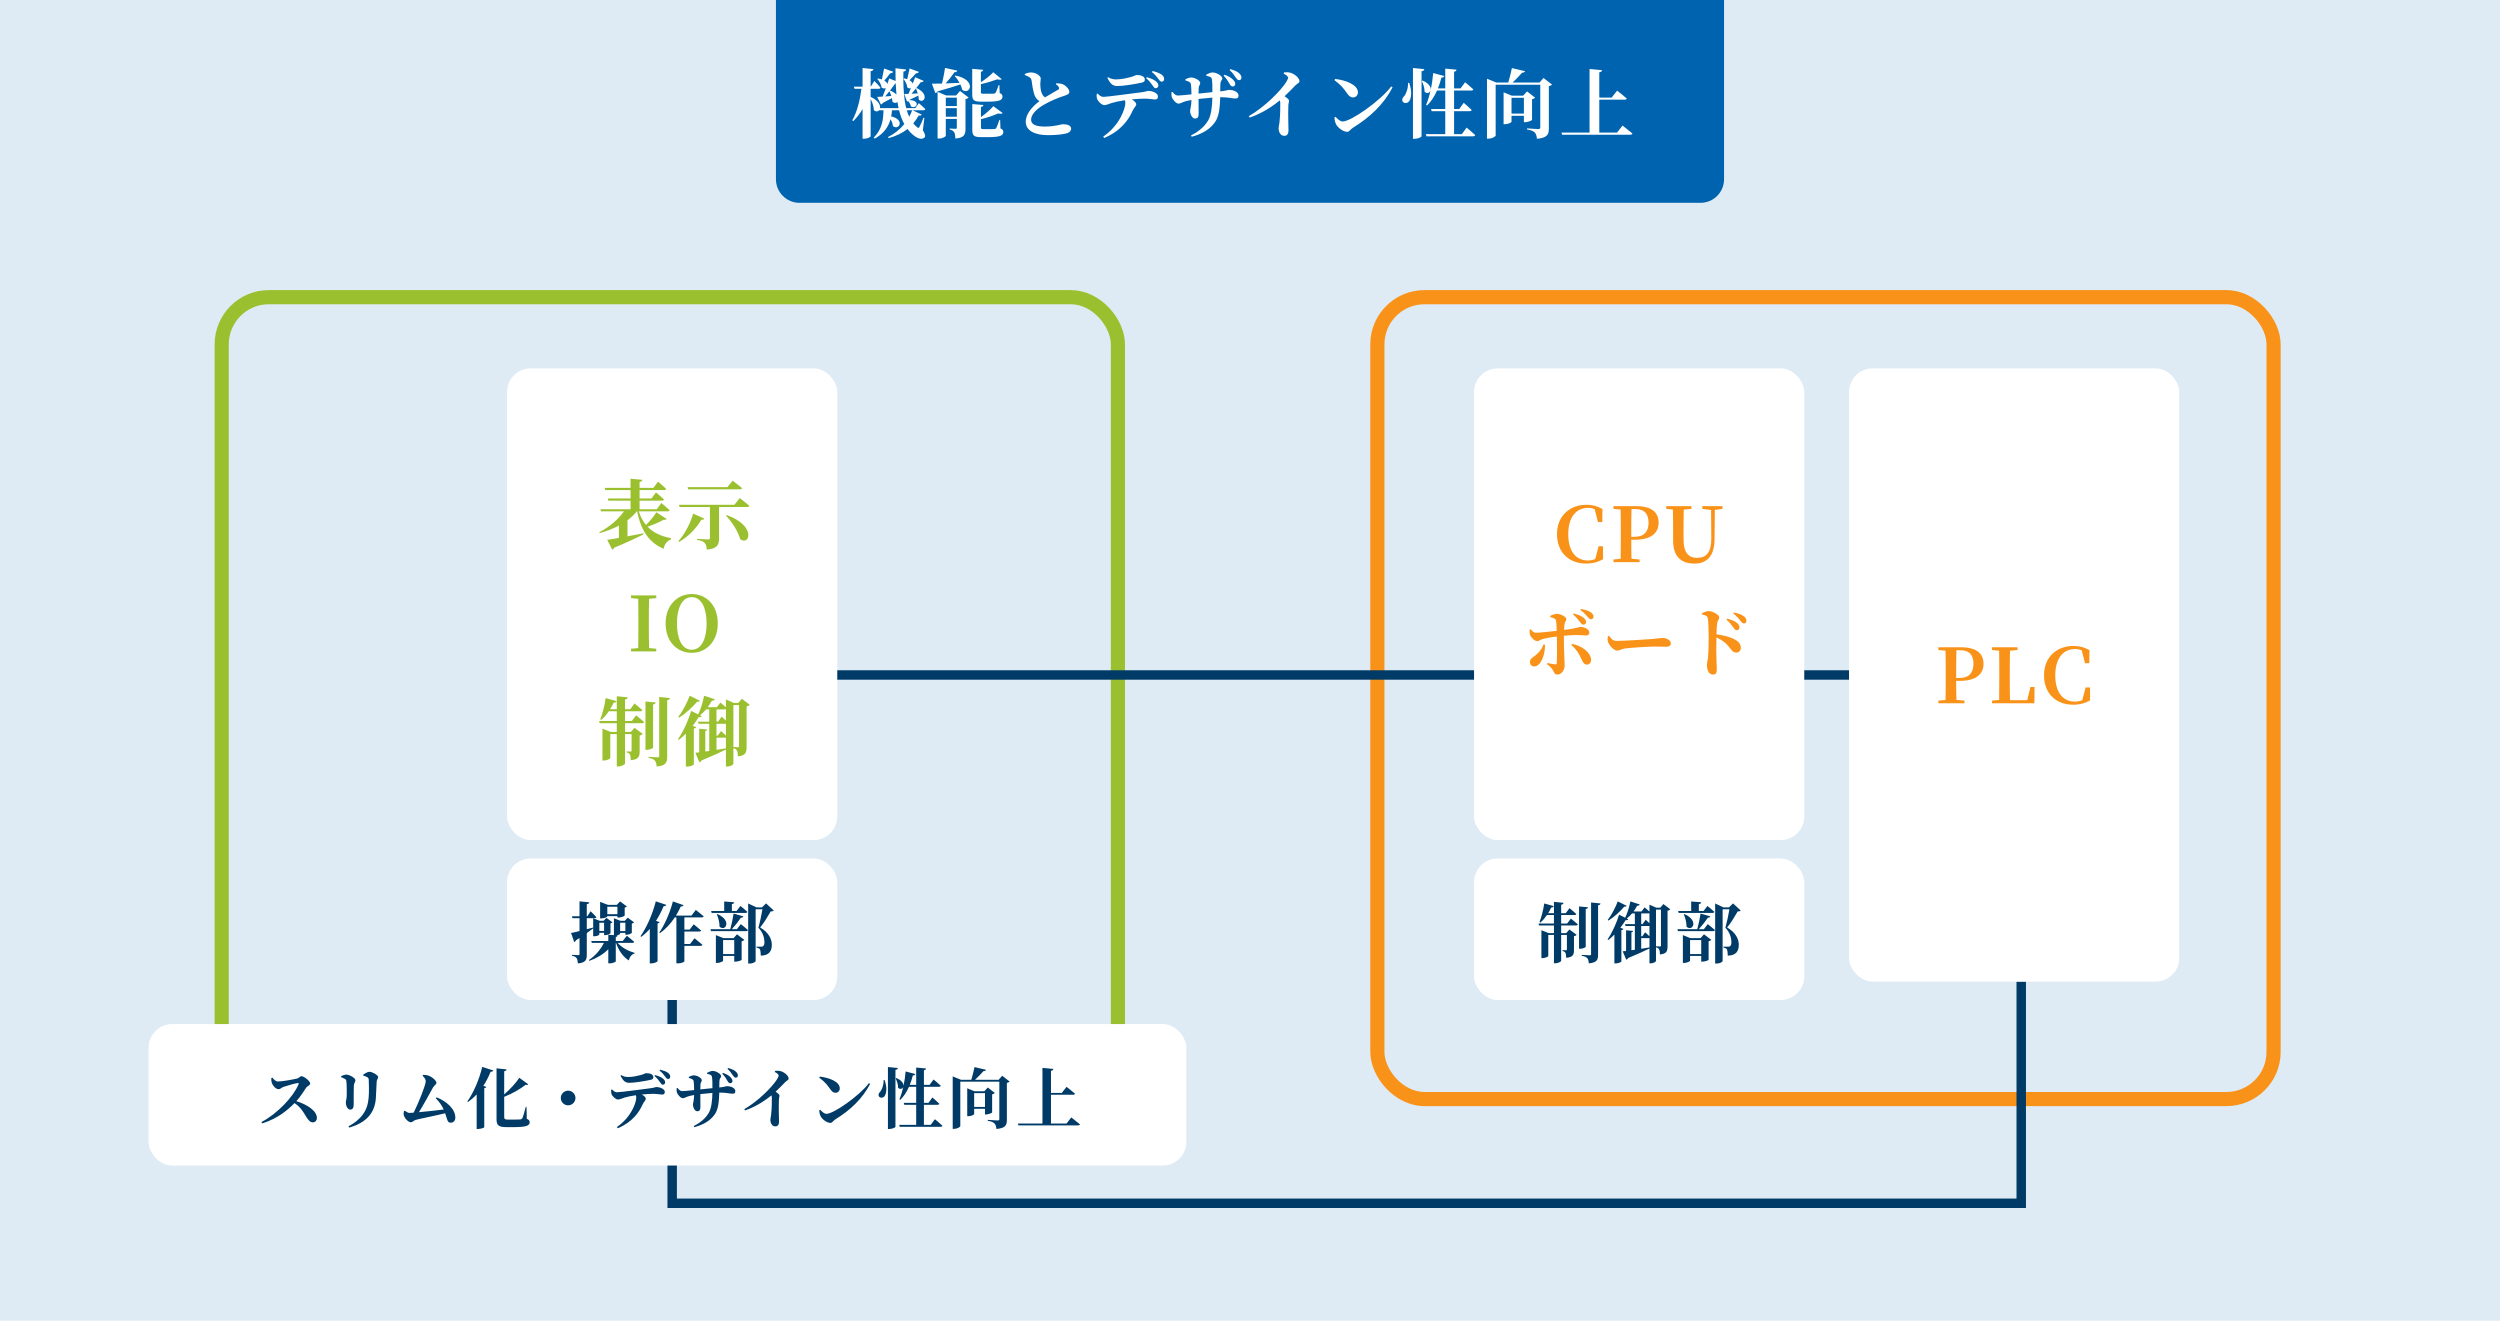 <svg width="530" height="280" viewBox="0 0 530 280" fill="none" xmlns="http://www.w3.org/2000/svg">
<rect width="530" height="280" fill="#DEEBF4"/>
<rect x="47" y="63" width="190" height="170" rx="10" stroke="#9BC02F" stroke-width="3"/>
<rect x="292" y="63" width="190" height="170" rx="10" stroke="#F99218" stroke-width="3"/>
<path d="M164.5 0H365.5V38C365.5 40.761 363.261 43 360.5 43H169.5C166.739 43 164.5 40.761 164.5 38V0Z" fill="#0063AF"/>
<path d="M193.391 23.376H192.239C192.383 23.856 192.543 24.32 192.751 24.752C192.991 24.32 193.199 23.856 193.391 23.376ZM188.671 19.216L188.703 19.2C189.343 19.456 189.775 19.76 190.047 20.064C189.983 19.296 189.935 18.496 189.887 17.68H189.807C189.455 18.176 189.055 18.704 188.671 19.216ZM187.647 20.448L188.959 20.352C188.847 19.984 188.703 19.632 188.559 19.344C188.255 19.744 187.951 20.112 187.647 20.448ZM195.967 24.992L195.647 27.616C196.159 28.464 196.239 28.896 196.015 29.136C195.375 29.792 194.239 29.184 193.535 28.576C193.103 28.208 192.719 27.792 192.383 27.344C191.215 28.272 189.855 28.896 188.383 29.28L188.255 29.056C189.535 28.416 190.719 27.504 191.711 26.304C191.231 25.424 190.863 24.448 190.607 23.376H189.103C189.071 23.808 189.007 24.24 188.927 24.672C191.951 25.376 190.559 27.76 189.295 26.72C189.279 26.24 189.071 25.712 188.783 25.28C188.367 26.8 187.455 28.272 185.439 29.392L185.231 29.168C187.071 27.328 187.263 25.264 187.295 23.376H186.367C186.111 23.68 185.663 23.728 185.247 23.328C185.247 22.56 184.927 21.68 184.575 20.992V28.896C184.575 29.056 183.855 29.408 183.215 29.408H182.863V23.12C182.319 24.064 181.663 24.912 180.895 25.68L180.687 25.504C181.727 23.664 182.319 21.2 182.623 18.832H181.151L181.023 18.368H182.863V14.416L185.167 14.656C185.119 14.88 184.991 15.04 184.575 15.104V18.368H184.607L185.359 17.168C185.359 17.168 186.207 18 186.655 18.576C186.607 18.752 186.479 18.832 186.255 18.832H184.575V20.544C186.223 21.28 186.671 22.272 186.559 22.928H190.495C190.399 22.512 190.319 22.08 190.255 21.632C189.983 21.872 189.567 21.904 189.183 21.552C189.183 21.312 189.135 21.056 189.087 20.8C188.607 21.056 187.967 21.408 187.151 21.824C187.071 22.016 186.911 22.112 186.751 22.144L185.951 20.544C186.223 20.544 186.623 20.512 187.119 20.48C187.327 19.968 187.567 19.344 187.807 18.672C187.567 18.8 187.247 18.8 186.911 18.56C186.831 17.952 186.399 17.184 185.983 16.736L186.143 16.64C186.447 16.688 186.719 16.768 186.959 16.848C187.103 16.16 187.279 15.296 187.423 14.528L189.359 15.2C189.279 15.392 189.071 15.536 188.751 15.52C188.351 16.032 187.903 16.592 187.471 17.072C187.839 17.296 188.031 17.552 188.127 17.792C188.255 17.392 188.383 17.008 188.511 16.624L189.871 17.168C189.855 16.288 189.839 15.392 189.839 14.464L192.095 14.736C192.079 14.944 191.919 15.12 191.519 15.184C191.503 15.696 191.503 16.208 191.503 16.704L191.679 16.608C191.935 16.656 192.143 16.72 192.335 16.784C192.495 16.144 192.671 15.28 192.831 14.512L194.799 15.232C194.719 15.424 194.527 15.552 194.191 15.536C193.759 16.032 193.279 16.56 192.815 17.008C193.183 17.216 193.407 17.472 193.503 17.712C193.679 17.264 193.855 16.8 194.015 16.368L195.823 17.152C195.743 17.328 195.551 17.456 195.215 17.408C194.607 18.24 193.903 19.12 193.247 19.872C193.647 19.856 194.111 19.84 194.559 19.808C194.447 19.424 194.303 19.056 194.175 18.768L194.367 18.688C197.199 20.064 195.775 22.128 194.767 21.104C194.767 20.848 194.735 20.56 194.687 20.272C194.175 20.528 193.535 20.832 192.735 21.2V21.216C195.375 21.248 194.255 23.312 193.103 22.544C193.055 22.144 192.799 21.728 192.527 21.44C192.463 21.488 192.383 21.52 192.303 21.536L191.695 19.92C191.919 19.92 192.223 19.92 192.591 19.904C192.751 19.536 192.927 19.136 193.103 18.704C192.879 18.784 192.607 18.736 192.335 18.528C192.303 17.904 191.903 17.136 191.503 16.704C191.519 18.976 191.663 21.12 192.111 22.928H194.047L194.799 21.872C194.799 21.872 195.663 22.608 196.175 23.12C196.127 23.296 195.967 23.376 195.759 23.376H193.471L195.407 24.288C195.327 24.48 195.151 24.544 194.751 24.496C194.415 25.104 194.031 25.664 193.615 26.16C193.855 26.464 194.143 26.736 194.447 26.976C194.655 27.184 194.767 27.184 194.927 26.896C195.151 26.48 195.519 25.648 195.775 24.96L195.967 24.992ZM200.511 24.752H202.847V22.928H200.511V24.752ZM202.847 20.704H200.511V22.48H202.847V20.704ZM202.687 20.24L203.519 19.28L205.343 20.672C205.247 20.8 205.023 20.944 204.687 21.008V27.232C204.687 28.496 204.447 29.216 202.543 29.376C202.511 28.784 202.463 28.352 202.303 28.064C202.127 27.792 201.887 27.568 201.327 27.456V27.248C201.327 27.248 202.287 27.312 202.575 27.312C202.799 27.312 202.847 27.216 202.847 27.024V25.216H200.511V28.784C200.511 28.96 199.791 29.376 199.039 29.376H198.767V19.472L200.591 20.24H202.687ZM202.399 16.112L202.559 16.016C207.135 16.928 205.679 20.272 203.999 19.056C203.935 18.688 203.791 18.304 203.599 17.904C202.479 18.288 200.895 18.768 198.751 19.376C198.655 19.584 198.479 19.696 198.287 19.728L197.567 17.744C198.047 17.744 198.799 17.744 199.711 17.712C199.967 16.64 200.207 15.344 200.351 14.4L202.959 14.976C202.895 15.168 202.735 15.312 202.351 15.312C201.903 15.984 201.199 16.88 200.479 17.68C201.375 17.648 202.383 17.616 203.423 17.568C203.135 17.024 202.767 16.512 202.399 16.112ZM209.423 21.552H207.983C206.431 21.552 206.111 21.216 206.111 19.984V14.592L208.447 14.8C208.415 15.008 208.271 15.168 207.951 15.216V17.424C208.943 16.784 210.031 15.92 210.575 15.312L212.367 16.784C212.207 16.928 211.903 16.944 211.423 16.816C210.575 17.136 209.247 17.552 207.951 17.84V19.568C207.951 19.792 208.015 19.872 208.447 19.872H209.631C210.063 19.872 210.463 19.872 210.655 19.856C210.831 19.84 210.959 19.808 211.055 19.68C211.199 19.472 211.439 18.832 211.695 18.064H211.871L211.935 19.728C212.415 19.936 212.527 20.144 212.527 20.48C212.527 21.248 211.823 21.552 209.423 21.552ZM212.031 25.424L212.095 27.216C212.575 27.44 212.703 27.648 212.703 27.984C212.703 28.752 211.983 29.072 209.519 29.072H208.015C206.447 29.072 206.127 28.736 206.127 27.488V22.064L208.479 22.256C208.463 22.464 208.303 22.624 207.967 22.672V24.816C208.975 24.112 210.031 23.168 210.591 22.512L212.575 23.968C212.415 24.128 212.127 24.176 211.631 24.048C210.719 24.448 209.359 24.928 207.967 25.28V27.072C207.967 27.296 208.031 27.376 208.495 27.376H209.727C210.191 27.376 210.607 27.376 210.783 27.36C210.975 27.344 211.087 27.296 211.199 27.168C211.343 26.928 211.583 26.24 211.871 25.424H212.031ZM223.839 17.84L223.951 17.648C224.511 17.68 225.023 17.712 225.423 17.92C226.063 18.224 226.703 18.96 226.703 19.488C226.703 19.872 226.415 20.048 225.647 20.304C224.431 20.672 222.575 21.456 221.263 22.224C219.839 23.072 218.591 24.192 218.591 25.376C218.591 26.336 219.519 26.832 221.471 26.832C223.679 26.832 224.959 26.336 225.295 26.336C226.239 26.336 227.087 26.56 227.087 27.328C227.087 27.664 226.767 28.032 226.319 28.208C225.647 28.448 224.095 28.656 222.207 28.656C219.439 28.656 217.455 27.728 217.455 25.808C217.455 24 219.103 22.384 220.367 21.44C219.935 21.184 219.615 20.816 219.407 20.368C219.055 19.616 218.831 18.08 218.703 17.088C218.639 16.736 218.511 16.544 218.191 16.336C217.935 16.176 217.583 16.032 217.263 15.904V15.664C217.679 15.504 218.111 15.36 218.591 15.36C219.663 15.36 220.639 16.112 220.639 16.624C220.639 16.96 220.543 17.312 220.543 17.728C220.543 18.352 220.623 19.216 220.847 19.744C221.007 20.144 221.231 20.432 221.551 20.64C222.671 19.952 223.951 19.248 224.335 19.008C224.527 18.896 224.575 18.752 224.495 18.544C224.383 18.256 224.079 18.032 223.839 17.84ZM234.751 16.512L234.911 16.368C235.567 16.768 236.127 16.832 236.655 16.832C237.823 16.832 239.055 16.512 239.727 16.336C240.511 16.128 240.751 15.904 240.975 15.904C242.031 15.904 242.703 16.24 242.703 16.88C242.703 17.2 242.559 17.408 242.047 17.52C240.767 17.808 238.191 18.24 236.847 18.24C235.839 18.24 235.327 17.648 234.751 16.512ZM232.495 19.92L232.687 19.84C233.103 20.224 233.391 20.528 233.887 20.528C234.975 20.528 239.663 19.824 241.823 19.584C242.911 19.456 243.247 19.264 243.407 19.264C244.415 19.264 245.487 19.792 245.487 20.432C245.487 20.96 245.247 21.088 244.815 21.088C244.463 21.088 243.647 20.912 242.735 20.912C242.031 20.912 241.007 20.96 239.919 21.072C240.495 21.424 240.879 21.76 240.879 22.112C240.879 22.512 240.479 22.688 240.111 23.472C239.311 25.296 237.711 27.712 234.111 29.248L233.871 28.96C237.359 26.576 238.575 23.04 238.575 21.792C238.575 21.616 238.543 21.424 238.447 21.248C237.375 21.408 236.223 21.664 235.711 21.824C235.167 22 234.591 22.272 234.127 22.288C233.583 22.288 232.783 21.52 232.591 20.976C232.479 20.688 232.463 20.304 232.495 19.92ZM242.975 16.576L243.135 16.368C243.935 16.592 244.639 16.88 245.087 17.264C245.423 17.552 245.567 17.808 245.567 18.16C245.567 18.448 245.311 18.704 245.023 18.704C244.735 18.704 244.607 18.48 244.351 18.128C244.047 17.712 243.695 17.152 242.975 16.576ZM244.207 15.28L244.351 15.056C245.183 15.264 245.791 15.504 246.207 15.776C246.607 16.064 246.799 16.384 246.799 16.736C246.799 17.024 246.655 17.312 246.287 17.312C245.967 17.312 245.839 17.088 245.551 16.704C245.215 16.272 244.879 15.776 244.207 15.28ZM259.406 16.048L259.582 15.84C260.398 16.128 261.054 16.464 261.486 16.976C261.79 17.328 261.87 17.52 261.87 17.824C261.854 18.112 261.662 18.336 261.342 18.336C261.054 18.336 260.878 18.128 260.654 17.76C260.398 17.344 260.078 16.688 259.406 16.048ZM255.742 16.064L255.726 15.824C256.206 15.568 256.67 15.36 257.07 15.36C257.918 15.36 259.134 16.096 259.134 16.64C259.134 17.04 258.766 16.96 258.718 17.872C258.702 18.4 258.686 18.912 258.686 19.376C260.046 19.232 260.238 19.056 260.558 19.056C261.502 19.056 262.574 19.488 262.574 20.256C262.574 20.784 262.302 20.88 261.854 20.88C261.278 20.88 260.43 20.608 258.83 20.608H258.686C258.606 22.832 258.462 24.656 257.582 25.888C256.526 27.424 254.798 28.416 252.638 28.992L252.494 28.72C253.822 28.032 255.23 27.072 256.126 25.536C256.766 24.464 256.99 22.56 257.022 20.688C256.014 20.768 254.926 20.88 254.094 20.976C254.094 22.288 254.11 23.456 254.11 24.192C254.11 24.832 253.87 25.136 253.342 25.136C252.75 25.136 252.302 24.192 252.302 23.536C252.302 23.136 252.558 22.64 252.59 21.2C251.934 21.312 251.39 21.44 251.006 21.568C250.59 21.712 250.222 21.968 249.87 21.968C249.246 21.968 248.622 21.04 248.462 20.688C248.35 20.448 248.318 19.984 248.35 19.552L248.558 19.488C248.99 19.984 249.262 20.256 249.71 20.256C250.254 20.256 251.614 20.096 252.59 20C252.574 19.072 252.542 18.192 252.478 17.84C252.398 17.424 252.046 17.264 251.31 17.056L251.294 16.832C251.678 16.608 252.158 16.432 252.558 16.432C253.182 16.432 254.446 16.992 254.446 17.632C254.446 18 254.174 18.032 254.126 18.608C254.11 18.88 254.094 19.36 254.094 19.84C254.974 19.76 256.11 19.632 257.022 19.536C257.038 18.352 257.022 17.472 256.91 16.784C256.862 16.352 256.526 16.24 255.742 16.064ZM260.67 14.864L260.83 14.656C261.694 14.896 262.286 15.136 262.718 15.552C263.054 15.888 263.198 16.128 263.182 16.48C263.182 16.752 263.022 16.992 262.67 16.992C262.382 16.992 262.222 16.768 261.95 16.4C261.662 16.032 261.406 15.488 260.67 14.864ZM272.138 15.616L272.218 15.344C272.65 15.312 273.162 15.28 273.642 15.44C274.522 15.696 275.482 16.592 275.482 17.168C275.482 17.648 275.082 17.632 274.65 18.08C274.09 18.656 273.29 19.504 272.33 20.4C272.874 20.768 273.274 21.072 273.274 21.376C273.274 21.664 273.13 21.952 273.13 22.416C273.05 24.56 273.162 26.864 273.162 27.68C273.162 28.368 272.858 28.8 272.282 28.8C271.45 28.8 271.066 27.984 271.066 27.184C271.066 26.88 271.178 26.512 271.242 25.984C271.418 24.416 271.434 22.608 271.418 21.904C271.418 21.664 271.386 21.456 271.322 21.28C270.202 22.208 267.738 24 264.922 24.928L264.746 24.624C268.138 22.672 271.466 19.28 272.65 17.44C272.922 17.008 273.066 16.672 273.066 16.464C273.066 16.176 272.618 15.856 272.138 15.616ZM282.906 16.992L283.05 16.736C285.258 16.992 287.882 17.936 287.882 19.584C287.882 20.16 287.466 20.656 286.842 20.656C286.33 20.656 285.994 20.368 285.594 19.808C284.842 18.752 284.442 18.16 282.906 16.992ZM284.65 25.76C286.378 25.76 292.634 21.408 294.938 18.32L295.226 18.512C293.418 22.016 290.506 24.832 286.794 27.104C286.282 27.424 286.074 27.952 285.61 27.952C284.698 27.952 283.578 27.008 283.258 26.368C283.066 26 282.906 25.376 282.906 24.912L283.13 24.768C283.514 25.152 284.074 25.76 284.65 25.76ZM298.49 17.568H298.746C299.386 19.376 299.21 20.768 298.746 21.456C298.41 21.92 297.69 21.984 297.386 21.552C297.13 21.152 297.322 20.704 297.69 20.384C298.106 19.888 298.57 18.656 298.49 17.568ZM299.546 14.416L301.962 14.656C301.914 14.88 301.802 15.04 301.37 15.104V28.896C301.37 29.056 300.602 29.424 299.914 29.424H299.546V14.416ZM309.914 28.432L310.922 27.056C310.922 27.056 312.074 27.984 312.746 28.64C312.714 28.816 312.522 28.896 312.298 28.896H302.41L302.282 28.432H306.394V23.568H303.514L303.386 23.104H306.394V19.2H304.65C304.09 20.464 303.386 21.536 302.538 22.368L302.33 22.24C302.698 21.392 303.018 20.336 303.274 19.2C303.098 19.712 302.506 19.936 302.01 19.44C302.026 18.672 301.722 17.76 301.418 17.184L301.61 17.088C302.97 17.68 303.37 18.464 303.306 19.024C303.562 17.888 303.738 16.688 303.834 15.488L306.186 16.112C306.122 16.32 305.93 16.464 305.578 16.464C305.37 17.264 305.13 18.032 304.842 18.736H306.394V14.544L308.778 14.768C308.746 14.992 308.65 15.136 308.266 15.2V18.736H309.642L310.602 17.44C310.602 17.44 311.69 18.32 312.346 18.944C312.298 19.12 312.138 19.2 311.914 19.2H308.266V23.104H309.37L310.314 21.792C310.314 21.792 311.37 22.688 311.994 23.312C311.946 23.488 311.77 23.568 311.546 23.568H308.266V28.432H309.914ZM320.441 24.08H323.065V20.736H320.441V24.08ZM324.793 21.04V25.424C324.777 25.536 323.929 25.904 323.353 25.904H323.065V24.544H320.441V25.808C320.441 25.968 319.721 26.336 319.017 26.336H318.761V19.568L320.521 20.288H322.905L323.737 19.376L325.449 20.704C325.337 20.832 325.113 20.96 324.793 21.04ZM327.225 16.528L329.033 17.936C328.921 18.048 328.697 18.208 328.361 18.256V27.2C328.361 28.48 328.073 29.216 325.833 29.424C325.769 28.816 325.657 28.384 325.369 28.096C325.065 27.808 324.649 27.584 323.737 27.456V27.216C323.737 27.216 325.673 27.36 326.153 27.36C326.441 27.36 326.537 27.232 326.537 26.992V17.968H317.081V28.72C317.081 28.944 316.329 29.392 315.561 29.392H315.241V16.688L317.241 17.504H319.753C320.041 16.544 320.345 15.312 320.521 14.432L323.305 15.088C323.241 15.28 323.081 15.408 322.697 15.408C322.137 16.016 321.417 16.816 320.649 17.504H326.377L327.225 16.528ZM342.81 28.112L343.978 26.624C343.978 26.624 345.274 27.632 346.074 28.304C346.026 28.48 345.85 28.56 345.61 28.56H331.162L331.034 28.112H336.986V14.624L339.642 14.88C339.594 15.104 339.482 15.264 339.05 15.328V20.688H341.674L342.826 19.216C342.826 19.216 344.106 20.192 344.874 20.88C344.826 21.056 344.666 21.136 344.442 21.136H339.05V28.112H342.81Z" fill="white"/>
<path d="M142.5 208.096V255.096H428.5V208.096" stroke="#003A66" stroke-width="2"/>
<rect x="177" y="142.096" width="215" height="2" fill="#003A66"/>
<rect x="107.5" y="78.096" width="70" height="100" rx="5" fill="white"/>
<rect x="31.5" y="217.096" width="220" height="30" rx="5" fill="white"/>
<path d="M139.16 108.6L141.32 110.008C141.24 110.168 141.08 110.248 140.712 110.184C139.848 110.68 138.536 111.24 137.288 111.656C138.584 113.016 140.328 113.736 142.28 114.088L142.264 114.312C141.352 114.744 140.808 115.448 140.696 116.344C137.72 115.096 135.912 112.632 135.08 108.408H135C134.472 109.096 133.8 109.72 133.032 110.296V113.704C134.088 113.512 135.24 113.288 136.392 113.064L136.424 113.272C135.096 113.96 133.128 114.904 130.2 116.12C130.136 116.312 129.96 116.472 129.784 116.52L128.728 114.44C129.272 114.36 130.152 114.232 131.208 114.04V111.432C129.992 112.072 128.616 112.6 127.144 113.016L127.048 112.824C129.224 111.736 131.128 110.024 132.28 108.408H127.416L127.272 107.96H133.672V106.136H128.968L128.84 105.672H133.672V103.896H128.328L128.2 103.432H133.672V101.496L136.184 101.72C136.152 101.944 136.024 102.104 135.592 102.168V103.432H138.52L139.496 102.104C139.496 102.104 140.584 103.016 141.24 103.64C141.192 103.816 141.032 103.896 140.808 103.896H135.592V105.672H138.12L139.064 104.392C139.064 104.392 140.136 105.272 140.776 105.88C140.728 106.056 140.568 106.136 140.344 106.136H135.592V107.96H139.224L140.216 106.632C140.216 106.632 141.304 107.528 141.96 108.152C141.912 108.328 141.752 108.408 141.512 108.408H135.432C135.784 109.576 136.312 110.52 136.952 111.288C137.816 110.44 138.712 109.32 139.16 108.6ZM156.856 103.736H145.896L145.768 103.272H154.216L155.32 101.912C155.32 101.912 156.568 102.824 157.32 103.48C157.272 103.656 157.096 103.736 156.856 103.736ZM146.952 108.888L149.32 109.944C149.24 110.104 149.096 110.232 148.696 110.184C147.736 111.784 146.088 113.704 143.96 114.888L143.816 114.728C145.304 113.096 146.472 110.632 146.952 108.888ZM153.912 109.32L154.072 109.208C160.376 111.416 158.968 115.8 156.92 114.312C156.488 112.632 155.144 110.648 153.912 109.32ZM155.688 107.016L156.824 105.592C156.824 105.592 158.104 106.568 158.872 107.224C158.824 107.4 158.648 107.48 158.408 107.48H152.44V114.12C152.44 115.432 152.104 116.344 149.832 116.52C149.8 115.896 149.688 115.416 149.4 115.112C149.128 114.824 148.728 114.6 147.768 114.456V114.248C147.768 114.248 149.736 114.36 150.136 114.36C150.408 114.36 150.504 114.264 150.504 114.056V107.48H144.072L143.928 107.016H155.688ZM139.125 126.8L137.605 126.944C137.557 128.544 137.557 130.144 137.557 131.776V132.56C137.557 134.16 137.557 135.792 137.605 137.392L139.125 137.536V138.096H133.781V137.536L135.301 137.392C135.333 135.808 135.333 134.192 135.333 132.56V131.776C135.333 130.176 135.333 128.56 135.301 126.944L133.781 126.8V126.224H139.125V126.8ZM143.513 132.16C143.513 135.28 144.505 137.744 146.649 137.744C148.793 137.744 149.801 135.28 149.801 132.16C149.801 129.088 148.793 126.592 146.649 126.592C144.505 126.592 143.513 129.088 143.513 132.16ZM146.649 125.936C149.561 125.936 152.169 128.112 152.169 132.16C152.169 136.176 149.561 138.4 146.649 138.4C143.737 138.4 141.113 136.24 141.113 132.16C141.113 128.16 143.753 125.936 146.649 125.936ZM133.944 152.856L134.856 151.656C134.856 151.656 135.912 152.488 136.552 153.064C136.504 153.24 136.328 153.32 136.104 153.32H132.504V155.176H133.736L134.504 154.296L136.264 155.592C136.168 155.704 135.944 155.864 135.608 155.928V159.256C135.608 160.376 135.4 161.016 133.72 161.16C133.72 160.664 133.688 160.264 133.56 160.008C133.464 159.8 133.288 159.608 132.856 159.512V159.288C132.856 159.288 133.448 159.336 133.656 159.336C133.848 159.336 133.896 159.256 133.896 159.08V155.624H132.504V161.88C132.504 162.072 131.752 162.488 131.096 162.488H130.76V155.624H129.384V160.712C129.384 160.872 128.648 161.24 127.976 161.24H127.72V154.472L129.48 155.176H130.76V153.32H127.144L127.016 152.856H130.76V150.792H129.064C128.584 151.496 128.056 152.12 127.48 152.616L127.256 152.488C127.72 151.352 128.168 149.608 128.408 147.992L130.696 148.632C130.632 148.84 130.44 148.968 130.088 148.984C129.864 149.464 129.624 149.912 129.352 150.344H130.76V147.608L133.08 147.832C133.032 148.072 132.92 148.232 132.504 148.296V150.344H133.624L134.52 149.128C134.52 149.128 135.56 149.96 136.168 150.536C136.136 150.712 135.96 150.792 135.736 150.792H132.504V152.856H133.944ZM138.456 149.352V158.472C138.456 158.632 137.752 158.968 137.144 158.968H136.84V148.712L139 148.92C138.968 149.144 138.84 149.288 138.456 149.352ZM139.752 147.752L142.04 147.992C141.992 148.232 141.832 148.376 141.448 148.44V160.392C141.448 161.624 141.192 162.328 139.208 162.504C139.16 161.944 139.08 161.544 138.84 161.256C138.6 160.984 138.264 160.792 137.496 160.68V160.456C137.496 160.456 139.08 160.552 139.416 160.552C139.672 160.552 139.752 160.472 139.752 160.264V147.752ZM146.216 147.496L148.36 148.552C148.296 148.712 148.152 148.808 147.768 148.776C146.904 149.832 145.448 151.208 143.96 152.136L143.8 151.96C144.792 150.696 145.768 148.728 146.216 147.496ZM155.48 149.48V158.36C155.688 158.376 156.248 158.424 156.424 158.424C156.632 158.424 156.68 158.328 156.68 158.136V149.48H155.48ZM151.896 156.392V158.968C152.552 158.872 153.224 158.76 153.896 158.648V156.36C153.832 156.376 153.752 156.392 153.672 156.392H151.896ZM153.896 153.448H151.896V155.944H152.168L152.856 154.984C152.856 154.984 153.448 155.496 153.896 155.944V153.448ZM151.896 150.392V153H152.232L152.984 151.928C152.984 151.928 153.464 152.344 153.896 152.776V150.344C153.832 150.376 153.752 150.392 153.672 150.392H151.896ZM157.272 148.136L158.952 149.416C158.84 149.544 158.616 149.688 158.28 149.752V158.344C158.28 159.528 158.072 160.2 156.44 160.344C156.424 159.816 156.376 159.368 156.232 159.112C156.104 158.888 155.912 158.712 155.48 158.616V161.896C155.48 162.104 154.904 162.504 154.168 162.504H153.896V158.904C152.76 159.464 151.08 160.248 148.712 161.224C148.632 161.432 148.456 161.576 148.28 161.624L147.416 159.592C147.64 159.576 147.912 159.544 148.232 159.496V154.488L149.928 154.648C149.912 154.808 149.816 154.92 149.528 154.968V159.32L150.36 159.208V153.448H148.104L147.976 153H150.36V150.392H149.688C149.288 150.872 148.856 151.288 148.392 151.64L148.76 151.816C148.664 151.976 148.536 152.072 148.136 152.024C147.784 152.584 147.336 153.224 146.84 153.88L147.592 154.152C147.544 154.296 147.384 154.408 147.096 154.456V162.056C147.064 162.184 146.36 162.52 145.704 162.52H145.4V155.512C144.936 155.992 144.44 156.456 143.912 156.856L143.752 156.696C144.952 154.968 146.056 152.36 146.536 150.712L148.008 151.448C148.52 150.424 149 148.936 149.272 147.496L151.528 148.232C151.464 148.424 151.272 148.568 150.904 148.552C150.648 149.048 150.36 149.512 150.04 149.928H151.976L152.728 148.936C152.728 148.936 153.384 149.48 153.896 149.96V148.28L155.544 149.016H156.52L157.272 148.136Z" fill="#9BC02F"/>
<path d="M57.512 228.562L57.75 228.464C58.058 228.87 58.45 229.276 58.926 229.276C59.892 229.276 62.342 228.814 63.014 228.646C63.364 228.562 63.602 228.156 63.896 228.156C64.498 228.156 65.758 229.234 65.758 229.682C65.758 230.088 65.114 230.298 64.946 230.536C64.47 231.236 63.742 232.44 62.832 233.448C65.128 234.162 67.186 235.492 67.186 237.032C67.186 237.466 66.878 237.942 66.318 237.942C65.772 237.942 65.408 237.522 64.932 236.78C64.288 235.716 63.742 234.722 62.44 233.854C61.152 235.17 58.982 237.116 55.58 238.166L55.426 237.872C58.716 236.164 62.16 232.594 63.294 229.864C63.378 229.654 63.294 229.598 63.14 229.598C62.58 229.654 60.788 230.186 60.088 230.424C59.626 230.578 59.458 230.914 59.066 230.914C58.45 230.914 57.792 230.102 57.624 229.584C57.526 229.304 57.498 228.94 57.512 228.562ZM79.688 232.734C79.492 236.08 77.49 238.054 74.032 239.048L73.878 238.796C76.538 237.34 77.938 235.506 78.148 232.734C78.246 231.684 78.232 229.794 78.176 228.996C78.162 228.674 78.134 228.52 77.868 228.366C77.658 228.226 77.35 228.142 77.028 228.044L77.014 227.82C77.392 227.54 77.966 227.218 78.33 227.218C78.918 227.218 80.164 227.918 80.164 228.338C80.164 228.702 79.884 228.856 79.856 229.276C79.814 230.088 79.73 231.88 79.688 232.734ZM73.122 228.73C72.926 228.604 72.632 228.478 72.324 228.366V228.142C72.674 227.974 73.08 227.82 73.444 227.82C74.06 227.82 75.348 228.52 75.348 229.024C75.348 229.388 75.04 229.598 75.012 230.172C74.97 230.774 74.984 233.238 74.984 234.19C74.984 234.932 74.704 235.24 74.228 235.24C73.766 235.24 73.318 234.54 73.318 233.714C73.318 233.364 73.514 232.958 73.514 231.992C73.514 231.306 73.514 229.822 73.43 229.248C73.402 228.968 73.332 228.856 73.122 228.73ZM92.386 232.818L92.568 232.636C94.612 233.434 96.53 235.086 96.53 236.92C96.53 237.648 96.068 238.012 95.564 238.012C94.808 238.012 94.864 237.396 94.374 236.01C92.4 236.514 89.166 237.13 88.144 237.41C87.836 237.48 87.416 237.928 87.122 237.928C86.478 237.928 85.61 236.864 85.568 236.234C85.554 235.954 85.596 235.8 85.638 235.562L85.82 235.478C86.254 235.786 86.548 235.94 86.814 235.94C86.926 235.94 87.248 235.912 87.696 235.884C88.718 233.854 90.258 230.018 90.258 229.22C90.258 228.856 90.062 228.534 89.6 228.072L89.67 227.876C89.978 227.89 90.37 227.89 90.776 228.016C91.63 228.282 92.526 229.122 92.526 229.556C92.526 229.878 92.022 230.13 91.77 230.592C91.084 231.852 89.866 234.078 88.816 235.786C90.468 235.632 92.722 235.394 94.066 235.212C93.716 234.456 93.226 233.686 92.386 232.818ZM99.232 233.616L99.078 233.49C100.324 231.754 101.584 228.968 102.228 226.182L104.58 226.938C104.51 227.106 104.342 227.232 104.006 227.218C103.558 228.324 103.054 229.304 102.466 230.2L103.11 230.424C103.054 230.564 102.928 230.648 102.662 230.704V238.992C102.634 239.076 101.92 239.342 101.346 239.342H101.052V232.006C100.492 232.622 99.876 233.154 99.232 233.616ZM111.622 234.638L111.678 237.186C112.154 237.396 112.294 237.592 112.294 237.886C112.294 238.642 111.594 238.95 108.934 238.95H107.366C105.812 238.95 105.266 238.628 105.266 237.312V226.49L107.394 226.714C107.38 226.896 107.24 227.05 106.89 227.106V232.006C108.178 230.914 109.438 229.5 110.096 228.492L111.986 229.864C111.902 229.99 111.748 230.046 111.426 229.976C110.334 230.844 108.668 231.824 106.89 232.524V236.836C106.89 237.214 107.058 237.354 107.632 237.354H109.06C109.62 237.354 110.054 237.34 110.292 237.326C110.488 237.298 110.6 237.242 110.726 237.074C110.908 236.738 111.16 235.786 111.468 234.638H111.622ZM121.996 232.776C121.996 233.63 121.296 234.33 120.442 234.33C119.588 234.33 118.888 233.63 118.888 232.776C118.888 231.922 119.588 231.222 120.442 231.222C121.296 231.222 121.996 231.922 121.996 232.776ZM131.544 228.044L131.684 227.918C132.258 228.268 132.748 228.324 133.21 228.324C134.232 228.324 135.31 228.044 135.898 227.89C136.584 227.708 136.794 227.512 136.99 227.512C137.914 227.512 138.502 227.806 138.502 228.366C138.502 228.646 138.376 228.828 137.928 228.926C136.808 229.178 134.554 229.556 133.378 229.556C132.496 229.556 132.048 229.038 131.544 228.044ZM129.57 231.026L129.738 230.956C130.102 231.292 130.354 231.558 130.788 231.558C131.74 231.558 135.842 230.942 137.732 230.732C138.684 230.62 138.978 230.452 139.118 230.452C140 230.452 140.938 230.914 140.938 231.474C140.938 231.936 140.728 232.048 140.35 232.048C140.042 232.048 139.328 231.894 138.53 231.894C137.914 231.894 137.018 231.936 136.066 232.034C136.57 232.342 136.906 232.636 136.906 232.944C136.906 233.294 136.556 233.448 136.234 234.134C135.534 235.73 134.134 237.844 130.984 239.188L130.774 238.936C133.826 236.85 134.89 233.756 134.89 232.664C134.89 232.51 134.862 232.342 134.778 232.188C133.84 232.328 132.832 232.552 132.384 232.692C131.908 232.846 131.404 233.084 130.998 233.098C130.522 233.098 129.822 232.426 129.654 231.95C129.556 231.698 129.542 231.362 129.57 231.026ZM138.74 228.1L138.88 227.918C139.58 228.114 140.196 228.366 140.588 228.702C140.882 228.954 141.008 229.178 141.008 229.486C141.008 229.738 140.784 229.962 140.532 229.962C140.28 229.962 140.168 229.766 139.944 229.458C139.678 229.094 139.37 228.604 138.74 228.1ZM139.818 226.966L139.944 226.77C140.672 226.952 141.204 227.162 141.568 227.4C141.918 227.652 142.086 227.932 142.086 228.24C142.086 228.492 141.96 228.744 141.638 228.744C141.358 228.744 141.246 228.548 140.994 228.212C140.7 227.834 140.406 227.4 139.818 226.966ZM153.118 227.638L153.272 227.456C153.986 227.708 154.56 228.002 154.938 228.45C155.204 228.758 155.274 228.926 155.274 229.192C155.26 229.444 155.092 229.64 154.812 229.64C154.56 229.64 154.406 229.458 154.21 229.136C153.986 228.772 153.706 228.198 153.118 227.638ZM149.912 227.652L149.898 227.442C150.318 227.218 150.724 227.036 151.074 227.036C151.816 227.036 152.88 227.68 152.88 228.156C152.88 228.506 152.558 228.436 152.516 229.234C152.502 229.696 152.488 230.144 152.488 230.55C153.678 230.424 153.846 230.27 154.126 230.27C154.952 230.27 155.89 230.648 155.89 231.32C155.89 231.782 155.652 231.866 155.26 231.866C154.756 231.866 154.014 231.628 152.614 231.628H152.488C152.418 233.574 152.292 235.17 151.522 236.248C150.598 237.592 149.086 238.46 147.196 238.964L147.07 238.726C148.232 238.124 149.464 237.284 150.248 235.94C150.808 235.002 151.004 233.336 151.032 231.698C150.15 231.768 149.198 231.866 148.47 231.95C148.47 233.098 148.484 234.12 148.484 234.764C148.484 235.324 148.274 235.59 147.812 235.59C147.294 235.59 146.902 234.764 146.902 234.19C146.902 233.84 147.126 233.406 147.154 232.146C146.58 232.244 146.104 232.356 145.768 232.468C145.404 232.594 145.082 232.818 144.774 232.818C144.228 232.818 143.682 232.006 143.542 231.698C143.444 231.488 143.416 231.082 143.444 230.704L143.626 230.648C144.004 231.082 144.242 231.32 144.634 231.32C145.11 231.32 146.3 231.18 147.154 231.096C147.14 230.284 147.112 229.514 147.056 229.206C146.986 228.842 146.678 228.702 146.034 228.52L146.02 228.324C146.356 228.128 146.776 227.974 147.126 227.974C147.672 227.974 148.778 228.464 148.778 229.024C148.778 229.346 148.54 229.374 148.498 229.878C148.484 230.116 148.47 230.536 148.47 230.956C149.24 230.886 150.234 230.774 151.032 230.69C151.046 229.654 151.032 228.884 150.934 228.282C150.892 227.904 150.598 227.806 149.912 227.652ZM154.224 226.602L154.364 226.42C155.12 226.63 155.638 226.84 156.016 227.204C156.31 227.498 156.436 227.708 156.422 228.016C156.422 228.254 156.282 228.464 155.974 228.464C155.722 228.464 155.582 228.268 155.344 227.946C155.092 227.624 154.868 227.148 154.224 226.602ZM164.258 227.26L164.328 227.022C164.706 226.994 165.154 226.966 165.574 227.106C166.344 227.33 167.184 228.114 167.184 228.618C167.184 229.038 166.834 229.024 166.456 229.416C165.966 229.92 165.266 230.662 164.426 231.446C164.902 231.768 165.252 232.034 165.252 232.3C165.252 232.552 165.126 232.804 165.126 233.21C165.056 235.086 165.154 237.102 165.154 237.816C165.154 238.418 164.888 238.796 164.384 238.796C163.656 238.796 163.32 238.082 163.32 237.382C163.32 237.116 163.418 236.794 163.474 236.332C163.628 234.96 163.642 233.378 163.628 232.762C163.628 232.552 163.6 232.37 163.544 232.216C162.564 233.028 160.408 234.596 157.944 235.408L157.79 235.142C160.758 233.434 163.67 230.466 164.706 228.856C164.944 228.478 165.07 228.184 165.07 228.002C165.07 227.75 164.678 227.47 164.258 227.26ZM173.68 228.464L173.806 228.24C175.738 228.464 178.034 229.29 178.034 230.732C178.034 231.236 177.67 231.67 177.124 231.67C176.676 231.67 176.382 231.418 176.032 230.928C175.374 230.004 175.024 229.486 173.68 228.464ZM175.206 236.136C176.718 236.136 182.192 232.328 184.208 229.626L184.46 229.794C182.878 232.86 180.33 235.324 177.082 237.312C176.634 237.592 176.452 238.054 176.046 238.054C175.248 238.054 174.268 237.228 173.988 236.668C173.82 236.346 173.68 235.8 173.68 235.394L173.876 235.268C174.212 235.604 174.702 236.136 175.206 236.136ZM187.316 228.968H187.54C188.1 230.55 187.946 231.768 187.54 232.37C187.246 232.776 186.616 232.832 186.35 232.454C186.126 232.104 186.294 231.712 186.616 231.432C186.98 230.998 187.386 229.92 187.316 228.968ZM188.24 226.21L190.354 226.42C190.312 226.616 190.214 226.756 189.836 226.812V238.88C189.836 239.02 189.164 239.342 188.562 239.342H188.24V226.21ZM197.312 238.474L198.194 237.27C198.194 237.27 199.202 238.082 199.79 238.656C199.762 238.81 199.594 238.88 199.398 238.88H190.746L190.634 238.474H194.232V234.218H191.712L191.6 233.812H194.232V230.396H192.706C192.216 231.502 191.6 232.44 190.858 233.168L190.676 233.056C190.998 232.314 191.278 231.39 191.502 230.396C191.348 230.844 190.83 231.04 190.396 230.606C190.41 229.934 190.144 229.136 189.878 228.632L190.046 228.548C191.236 229.066 191.586 229.752 191.53 230.242C191.754 229.248 191.908 228.198 191.992 227.148L194.05 227.694C193.994 227.876 193.826 228.002 193.518 228.002C193.336 228.702 193.126 229.374 192.874 229.99H194.232V226.322L196.318 226.518C196.29 226.714 196.206 226.84 195.87 226.896V229.99H197.074L197.914 228.856C197.914 228.856 198.866 229.626 199.44 230.172C199.398 230.326 199.258 230.396 199.062 230.396H195.87V233.812H196.836L197.662 232.664C197.662 232.664 198.586 233.448 199.132 233.994C199.09 234.148 198.936 234.218 198.74 234.218H195.87V238.474H197.312ZM206.524 234.666H208.82V231.74H206.524V234.666ZM210.332 232.006V235.842C210.318 235.94 209.576 236.262 209.072 236.262H208.82V235.072H206.524V236.178C206.524 236.318 205.894 236.64 205.278 236.64H205.054V230.718L206.594 231.348H208.68L209.408 230.55L210.906 231.712C210.808 231.824 210.612 231.936 210.332 232.006ZM212.46 228.058L214.042 229.29C213.944 229.388 213.748 229.528 213.454 229.57V237.396C213.454 238.516 213.202 239.16 211.242 239.342C211.186 238.81 211.088 238.432 210.836 238.18C210.57 237.928 210.206 237.732 209.408 237.62V237.41C209.408 237.41 211.102 237.536 211.522 237.536C211.774 237.536 211.858 237.424 211.858 237.214V229.318H203.584V238.726C203.584 238.922 202.926 239.314 202.254 239.314H201.974V228.198L203.724 228.912H205.922C206.174 228.072 206.44 226.994 206.594 226.224L209.03 226.798C208.974 226.966 208.834 227.078 208.498 227.078C208.008 227.61 207.378 228.31 206.706 228.912H211.718L212.46 228.058ZM226.096 238.194L227.118 236.892C227.118 236.892 228.252 237.774 228.952 238.362C228.91 238.516 228.756 238.586 228.546 238.586H215.904L215.792 238.194H221V226.392L223.324 226.616C223.282 226.812 223.184 226.952 222.806 227.008V231.698H225.102L226.11 230.41C226.11 230.41 227.23 231.264 227.902 231.866C227.86 232.02 227.72 232.09 227.524 232.09H222.806V238.194H226.096Z" fill="#003A66"/>
<rect x="312.5" y="78.096" width="70" height="100" rx="5" fill="white"/>
<path d="M339.829 115.813L339.845 118.565C338.821 119.141 337.669 119.477 336.277 119.477C332.725 119.477 330.085 117.221 330.085 113.237C330.085 109.237 332.917 107.013 336.341 107.013C337.605 107.013 338.645 107.301 339.717 107.909L339.685 110.677H338.773L338.069 107.941C337.605 107.749 337.141 107.669 336.629 107.669C334.261 107.669 332.469 109.509 332.469 113.253C332.469 117.029 334.229 118.821 336.629 118.821C337.173 118.821 337.669 118.725 338.197 118.517L338.901 115.813H339.829ZM346.728 107.925H345.88C345.832 109.541 345.832 111.189 345.832 112.853V113.797H346.616C348.632 113.797 349.496 112.581 349.496 110.821C349.496 108.933 348.6 107.925 346.728 107.925ZM346.584 114.421H345.832C345.832 115.669 345.832 117.045 345.88 118.453L347.592 118.613V119.173H342.056V118.613L343.576 118.469C343.608 116.885 343.608 115.269 343.608 113.637V112.853C343.608 111.253 343.608 109.637 343.576 108.021L342.056 107.877V107.301H346.824C350.2 107.301 351.624 108.645 351.624 110.821C351.624 112.805 350.28 114.421 346.584 114.421ZM365.165 107.301V107.877L363.549 108.101L363.485 114.277C363.469 117.893 361.885 119.477 359.197 119.477C356.525 119.477 354.701 118.133 354.701 114.549V112.773C354.701 111.205 354.701 109.605 354.653 108.021L353.245 107.877V107.301H358.589V107.877L356.957 108.037C356.909 109.589 356.909 111.189 356.909 112.773V114.261C356.909 117.205 357.965 118.261 359.805 118.261C361.757 118.261 362.813 117.077 362.797 114.101L362.749 108.117L360.893 107.877V107.301H365.165ZM333.484 130.269L333.628 130.061C334.54 130.285 335.26 130.589 335.756 130.989C336.092 131.293 336.252 131.565 336.252 131.885C336.252 132.189 336.012 132.429 335.708 132.429C335.404 132.429 335.244 132.253 334.988 131.901C334.668 131.485 334.204 130.845 333.484 130.269ZM327.228 136.637L327.548 136.669C327.596 138.605 326.748 141.293 325.244 141.293C324.716 141.293 324.348 140.909 324.348 140.365C324.348 139.661 324.764 139.549 325.564 138.893C326.46 138.173 326.924 137.453 327.228 136.637ZM328.652 130.829L328.636 130.573C329.02 130.365 329.58 130.141 330.108 130.141C330.924 130.157 332.06 130.765 332.06 131.261C332.06 131.645 331.772 131.773 331.708 132.205C331.644 132.557 331.596 133.037 331.58 133.565C334.572 133.149 334.668 132.909 335.084 132.909C335.804 132.909 336.94 133.357 336.94 134.093C336.94 134.525 336.7 134.717 336.252 134.717C335.628 134.717 335.1 134.621 334.156 134.621C333.548 134.621 332.556 134.685 331.548 134.781C331.548 135.245 331.548 135.709 331.548 136.093C331.548 137.741 331.708 140.493 331.708 141.133C331.708 141.965 331.052 143.005 330.236 143.005C329.548 143.005 329.548 142.685 329.164 141.997C328.956 141.629 328.508 141.181 327.948 140.813L328.06 140.557C328.732 140.701 329.324 140.829 329.74 140.845C329.916 140.861 330.012 140.829 330.028 140.621C330.108 139.789 330.092 137.453 330.076 136.093L330.06 134.941C329.068 135.053 327.98 135.229 327.228 135.421C326.636 135.565 326.316 135.917 325.884 135.917C325.372 135.917 324.668 135.277 324.38 134.621C324.268 134.333 324.268 133.789 324.284 133.485L324.508 133.405C324.908 133.901 325.164 134.157 325.644 134.141C326.38 134.141 328.7 133.885 330.028 133.741C329.996 132.717 329.948 131.757 329.868 131.517C329.74 131.133 329.324 130.989 328.652 130.829ZM333.132 136.733L333.292 136.493C335.26 136.925 337.164 138.173 337.308 139.805C337.34 140.429 337.004 140.893 336.428 140.893C335.772 140.893 335.516 140.285 335.276 139.741C334.764 138.621 334.204 137.661 333.132 136.733ZM335.02 129.309L335.164 129.101C336.092 129.277 336.78 129.485 337.244 129.805C337.644 130.077 337.804 130.365 337.836 130.733C337.836 130.973 337.676 131.261 337.324 131.293C337.004 131.293 336.86 131.101 336.54 130.749C336.236 130.381 335.836 129.885 335.02 129.309ZM340.86 134.893L341.132 134.797C341.612 135.437 341.884 135.869 342.732 135.869C344.444 135.869 349.276 135.549 350.252 135.469C351.324 135.373 352.044 135.245 352.428 135.245C353.388 135.245 354.22 135.741 354.22 136.429C354.22 136.893 353.836 137.117 353.164 137.117C352.524 137.117 351.964 137.069 350.844 137.069C349.628 137.069 346.044 137.293 344.812 137.437C343.66 137.549 343.42 137.933 342.812 137.933C342.188 137.933 341.196 136.893 340.908 136.109C340.764 135.741 340.812 135.277 340.86 134.893ZM365.996 131.357L366.156 131.149C367.052 131.389 367.804 131.661 368.3 132.109C368.652 132.429 368.764 132.717 368.764 133.021C368.764 133.357 368.524 133.613 368.172 133.613C367.916 133.613 367.724 133.373 367.436 133.005C367.132 132.557 366.764 131.997 365.996 131.357ZM360.812 130.269L360.796 130.013C361.244 129.805 361.772 129.549 362.252 129.549C363.052 129.549 364.476 130.333 364.476 130.861C364.476 131.325 364.124 131.485 364.044 132.077C363.948 132.701 363.916 133.565 363.9 134.493C365.5 134.669 366.988 135.101 367.884 135.629C368.588 136.045 369.052 136.525 369.052 137.373C369.052 137.885 368.7 138.349 368.124 138.349C367.1 138.349 367.036 137.469 365.804 136.333C365.308 135.917 364.732 135.533 363.884 135.133C363.836 136.829 363.852 138.877 363.9 140.253C363.932 141.069 363.964 141.613 363.964 141.837C363.964 142.669 363.788 143.005 363.148 143.005C362.316 143.005 361.868 142.141 361.868 140.957C361.868 140.525 362.012 140.157 362.092 139.453C362.22 138.253 362.236 136.109 362.236 135.149C362.236 133.821 362.188 131.805 362.06 131.085C361.964 130.557 361.468 130.381 360.812 130.269ZM367.452 130.061L367.596 129.853C368.508 130.029 369.228 130.301 369.676 130.637C370.092 130.941 370.236 131.261 370.236 131.629C370.236 131.965 370.044 132.173 369.708 132.173C369.404 132.173 369.212 131.933 368.908 131.533C368.62 131.165 368.284 130.701 367.452 130.061Z" fill="#F99218"/>
<rect x="392" y="78.096" width="70" height="130" rx="5" fill="white"/>
<path d="M415.608 137.848H414.76C414.712 139.464 414.712 141.112 414.712 142.776V143.72H415.496C417.512 143.72 418.376 142.504 418.376 140.744C418.376 138.856 417.48 137.848 415.608 137.848ZM415.464 144.344H414.712C414.712 145.592 414.712 146.968 414.76 148.376L416.472 148.536V149.096H410.936V148.536L412.456 148.392C412.488 146.808 412.488 145.192 412.488 143.56V142.776C412.488 141.176 412.488 139.56 412.456 137.944L410.936 137.8V137.224H415.704C419.08 137.224 420.504 138.568 420.504 140.744C420.504 142.728 419.16 144.344 415.464 144.344ZM430.458 145.64H431.322L431.29 149.096H422.298L422.314 148.536L423.818 148.392C423.85 146.808 423.85 145.224 423.85 143.848V142.776C423.85 141.176 423.85 139.56 423.818 137.944L422.298 137.8V137.224H427.722V137.8L426.122 137.96C426.074 139.544 426.074 141.144 426.074 142.648V143.72C426.074 145.208 426.074 146.824 426.122 148.44H429.77L430.458 145.64ZM443.078 145.736L443.094 148.488C442.07 149.064 440.918 149.4 439.526 149.4C435.974 149.4 433.334 147.144 433.334 143.16C433.334 139.16 436.166 136.936 439.59 136.936C440.854 136.936 441.894 137.224 442.966 137.832L442.934 140.6H442.022L441.318 137.864C440.854 137.672 440.39 137.592 439.878 137.592C437.51 137.592 435.718 139.432 435.718 143.176C435.718 146.952 437.478 148.744 439.878 148.744C440.422 148.744 440.918 148.648 441.446 148.44L442.15 145.736H443.078Z" fill="#F99218"/>
<rect x="107.5" y="182" width="70" height="30" rx="5" fill="white"/>
<path d="M130.894 192.234H128.752V193.816H130.894V192.234ZM128.752 194.222V194.25C128.752 194.362 128.276 194.698 127.492 194.698H127.226V191.198L128.878 191.828H130.768L131.454 191.1L132.91 192.178C132.84 192.262 132.672 192.36 132.434 192.416V194.096C132.42 194.222 131.678 194.516 131.16 194.516H130.894V194.222H128.752ZM128.066 195.622H127.058V197.358H128.066V195.622ZM125.756 198.492V196.812C125.406 197.078 124.958 197.414 124.398 197.806V202.37C124.398 203.476 124.188 204.092 122.508 204.246C122.48 203.756 122.41 203.378 122.242 203.126C122.074 202.888 121.822 202.72 121.248 202.622V202.426C121.248 202.426 122.34 202.496 122.578 202.496C122.788 202.496 122.858 202.44 122.858 202.258V198.856C122.62 199.01 122.368 199.164 122.116 199.332C122.046 199.5 121.906 199.668 121.738 199.724L121.066 197.792C121.444 197.722 122.088 197.582 122.858 197.386V194.656H121.36L121.248 194.25H122.858V191.086L124.916 191.296C124.888 191.492 124.748 191.632 124.398 191.688V194.25H124.51L125.21 193.186C125.21 193.186 126.008 193.942 126.428 194.432C126.4 194.586 126.26 194.656 126.064 194.656H124.398V196.994C124.832 196.882 125.28 196.77 125.728 196.644L125.756 196.742V194.67L127.142 195.216H127.954L128.57 194.586L129.844 195.538C129.774 195.622 129.62 195.706 129.424 195.748V197.834C129.41 197.946 128.752 198.254 128.304 198.254H128.066V197.75H127.058V198.114C127.058 198.198 126.652 198.492 125.98 198.492H125.756ZM132.574 195.622H131.468V197.386H132.574V195.622ZM134.058 199.892H130.95C131.804 200.9 133.232 201.642 134.534 202.006L134.506 202.16C133.918 202.314 133.498 202.818 133.302 203.616C132.056 202.804 131.16 201.53 130.6 199.892H130.544V203.812C130.544 203.938 129.83 204.232 129.27 204.232H128.962V201.236C127.94 202.272 126.568 203.098 124.958 203.7L124.846 203.518C126.246 202.608 127.366 201.264 128.024 199.892H125.462L125.35 199.486H128.962V198.156L130.152 198.254V194.67L131.552 195.216H132.448L133.078 194.544L134.436 195.552C134.366 195.636 134.17 195.748 133.946 195.79V197.764C133.932 197.876 133.26 198.17 132.812 198.17H132.574V197.764H131.468V197.946C131.468 198.016 131.188 198.24 130.684 198.31L130.922 198.324C130.894 198.464 130.81 198.59 130.544 198.632V199.486H132.014L132.896 198.38C132.896 198.38 133.848 199.136 134.45 199.668C134.422 199.822 134.254 199.892 134.058 199.892ZM139.07 195.216L139.84 195.496C139.798 195.622 139.672 195.72 139.406 195.776V203.77C139.378 203.896 138.706 204.246 138.062 204.246H137.754V196.924C137.194 197.568 136.592 198.128 135.948 198.604L135.78 198.478C137.026 196.728 138.328 193.886 139.028 191.086L141.254 191.828C141.184 192.01 141.002 192.122 140.694 192.108C140.218 193.242 139.672 194.278 139.07 195.216ZM148.786 194.488H145.09V197.078H146.21L147.064 195.958C147.064 195.958 148.03 196.728 148.632 197.26C148.59 197.414 148.436 197.484 148.24 197.484H145.09V200.13H146.294L147.232 198.912C147.232 198.912 148.268 199.738 148.912 200.298C148.87 200.452 148.716 200.522 148.506 200.522H145.09V203.798C145.09 203.896 144.572 204.232 143.704 204.232H143.396V194.488H143.06C142.15 195.86 141.1 196.98 139.924 197.82L139.77 197.708C140.848 196.126 142.024 193.578 142.654 191.1L144.908 191.898C144.838 192.08 144.656 192.192 144.334 192.164C144.012 192.85 143.676 193.508 143.298 194.11H146.588L147.512 192.906C147.512 192.906 148.548 193.718 149.178 194.264C149.136 194.418 148.982 194.488 148.786 194.488ZM150.872 193.536L150.76 193.13H153.532V191.114L155.646 191.282C155.618 191.478 155.52 191.618 155.156 191.674V193.13H156.15L156.976 192.066C156.976 192.066 157.9 192.794 158.446 193.312C158.404 193.466 158.264 193.536 158.068 193.536H150.872ZM151.978 193.858L152.118 193.788C155.296 195.216 153.714 197.638 152.538 196.434C152.566 195.566 152.272 194.558 151.978 193.858ZM153.294 202.258H155.66V199.29H153.294V202.258ZM155.52 198.884L156.248 198.072L157.802 199.262C157.718 199.374 157.522 199.486 157.228 199.542V203.49C157.214 203.588 156.444 203.868 155.926 203.868H155.66V202.664H153.294V203.658C153.294 203.812 152.636 204.148 151.978 204.148H151.768V198.24L153.364 198.884H155.52ZM156.22 196.994L157.046 195.916C157.046 195.916 157.998 196.658 158.572 197.176C158.53 197.33 158.376 197.4 158.18 197.4H150.732L150.62 196.994H154.82C155.1 196 155.38 194.628 155.52 193.676L157.606 194.278C157.55 194.432 157.382 194.558 157.074 194.544C156.612 195.244 155.856 196.21 155.142 196.994H156.22ZM162.408 191.52L164.032 193.032C163.92 193.172 163.738 193.228 163.388 193.228C162.856 194.152 161.932 195.706 161.148 196.63C162.912 197.624 163.626 199.066 163.626 200.27C163.626 201.684 163.024 202.552 161.288 202.594C161.288 202.104 161.218 201.446 161.092 201.222C160.966 201.082 160.714 200.942 160.35 200.872V200.69H161.4C161.54 200.69 161.624 200.676 161.722 200.62C161.932 200.494 162.058 200.242 162.058 199.78C162.058 198.758 161.708 197.638 160.784 196.672C161.064 195.706 161.442 193.942 161.638 192.766H160.196V203.756C160.196 203.882 159.692 204.274 158.908 204.274H158.614V191.534L160.392 192.374H161.526L162.408 191.52Z" fill="#003A66"/>
<rect x="312.5" y="182" width="70" height="30" rx="5" fill="white"/>
<path d="M332.226 195.79L333.024 194.74C333.024 194.74 333.948 195.468 334.508 195.972C334.466 196.126 334.312 196.196 334.116 196.196H330.966V197.82H332.044L332.716 197.05L334.256 198.184C334.172 198.282 333.976 198.422 333.682 198.478V201.39C333.682 202.37 333.5 202.93 332.03 203.056C332.03 202.622 332.002 202.272 331.89 202.048C331.806 201.866 331.652 201.698 331.274 201.614V201.418C331.274 201.418 331.792 201.46 331.974 201.46C332.142 201.46 332.184 201.39 332.184 201.236V198.212H330.966V203.686C330.966 203.854 330.308 204.218 329.734 204.218H329.44V198.212H328.236V202.664C328.236 202.804 327.592 203.126 327.004 203.126H326.78V197.204L328.32 197.82H329.44V196.196H326.276L326.164 195.79H329.44V193.984H327.956C327.536 194.6 327.074 195.146 326.57 195.58L326.374 195.468C326.78 194.474 327.172 192.948 327.382 191.534L329.384 192.094C329.328 192.276 329.16 192.388 328.852 192.402C328.656 192.822 328.446 193.214 328.208 193.592H329.44V191.198L331.47 191.394C331.428 191.604 331.33 191.744 330.966 191.8V193.592H331.946L332.73 192.528C332.73 192.528 333.64 193.256 334.172 193.76C334.144 193.914 333.99 193.984 333.794 193.984H330.966V195.79H332.226ZM336.174 192.724V200.704C336.174 200.844 335.558 201.138 335.026 201.138H334.76V192.164L336.65 192.346C336.622 192.542 336.51 192.668 336.174 192.724ZM337.308 191.324L339.31 191.534C339.268 191.744 339.128 191.87 338.792 191.926V202.384C338.792 203.462 338.568 204.078 336.832 204.232C336.79 203.742 336.72 203.392 336.51 203.14C336.3 202.902 336.006 202.734 335.334 202.636V202.44C335.334 202.44 336.72 202.524 337.014 202.524C337.238 202.524 337.308 202.454 337.308 202.272V191.324ZM342.964 191.1L344.84 192.024C344.784 192.164 344.658 192.248 344.322 192.22C343.566 193.144 342.292 194.348 340.99 195.16L340.85 195.006C341.718 193.9 342.572 192.178 342.964 191.1ZM351.07 192.836V200.606C351.252 200.62 351.742 200.662 351.896 200.662C352.078 200.662 352.12 200.578 352.12 200.41V192.836H351.07ZM347.934 198.884V201.138C348.508 201.054 349.096 200.956 349.684 200.858V198.856C349.628 198.87 349.558 198.884 349.488 198.884H347.934ZM349.684 196.308H347.934V198.492H348.172L348.774 197.652C348.774 197.652 349.292 198.1 349.684 198.492V196.308ZM347.934 193.634V195.916H348.228L348.886 194.978C348.886 194.978 349.306 195.342 349.684 195.72V193.592C349.628 193.62 349.558 193.634 349.488 193.634H347.934ZM352.638 191.66L354.108 192.78C354.01 192.892 353.814 193.018 353.52 193.074V200.592C353.52 201.628 353.338 202.216 351.91 202.342C351.896 201.88 351.854 201.488 351.728 201.264C351.616 201.068 351.448 200.914 351.07 200.83V203.7C351.07 203.882 350.566 204.232 349.922 204.232H349.684V201.082C348.69 201.572 347.22 202.258 345.148 203.112C345.078 203.294 344.924 203.42 344.77 203.462L344.014 201.684C344.21 201.67 344.448 201.642 344.728 201.6V197.218L346.212 197.358C346.198 197.498 346.114 197.596 345.862 197.638V201.446L346.59 201.348V196.308H344.616L344.504 195.916H346.59V193.634H346.002C345.652 194.054 345.274 194.418 344.868 194.726L345.19 194.88C345.106 195.02 344.994 195.104 344.644 195.062C344.336 195.552 343.944 196.112 343.51 196.686L344.168 196.924C344.126 197.05 343.986 197.148 343.734 197.19V203.84C343.706 203.952 343.09 204.246 342.516 204.246H342.25V198.114C341.844 198.534 341.41 198.94 340.948 199.29L340.808 199.15C341.858 197.638 342.824 195.356 343.244 193.914L344.532 194.558C344.98 193.662 345.4 192.36 345.638 191.1L347.612 191.744C347.556 191.912 347.388 192.038 347.066 192.024C346.842 192.458 346.59 192.864 346.31 193.228H348.004L348.662 192.36C348.662 192.36 349.236 192.836 349.684 193.256V191.786L351.126 192.43H351.98L352.638 191.66ZM355.872 193.536L355.76 193.13H358.532V191.114L360.646 191.282C360.618 191.478 360.52 191.618 360.156 191.674V193.13H361.15L361.976 192.066C361.976 192.066 362.9 192.794 363.446 193.312C363.404 193.466 363.264 193.536 363.068 193.536H355.872ZM356.978 193.858L357.118 193.788C360.296 195.216 358.714 197.638 357.538 196.434C357.566 195.566 357.272 194.558 356.978 193.858ZM358.294 202.258H360.66V199.29H358.294V202.258ZM360.52 198.884L361.248 198.072L362.802 199.262C362.718 199.374 362.522 199.486 362.228 199.542V203.49C362.214 203.588 361.444 203.868 360.926 203.868H360.66V202.664H358.294V203.658C358.294 203.812 357.636 204.148 356.978 204.148H356.768V198.24L358.364 198.884H360.52ZM361.22 196.994L362.046 195.916C362.046 195.916 362.998 196.658 363.572 197.176C363.53 197.33 363.376 197.4 363.18 197.4H355.732L355.62 196.994H359.82C360.1 196 360.38 194.628 360.52 193.676L362.606 194.278C362.55 194.432 362.382 194.558 362.074 194.544C361.612 195.244 360.856 196.21 360.142 196.994H361.22ZM367.408 191.52L369.032 193.032C368.92 193.172 368.738 193.228 368.388 193.228C367.856 194.152 366.932 195.706 366.148 196.63C367.912 197.624 368.626 199.066 368.626 200.27C368.626 201.684 368.024 202.552 366.288 202.594C366.288 202.104 366.218 201.446 366.092 201.222C365.966 201.082 365.714 200.942 365.35 200.872V200.69H366.4C366.54 200.69 366.624 200.676 366.722 200.62C366.932 200.494 367.058 200.242 367.058 199.78C367.058 198.758 366.708 197.638 365.784 196.672C366.064 195.706 366.442 193.942 366.638 192.766H365.196V203.756C365.196 203.882 364.692 204.274 363.908 204.274H363.614V191.534L365.392 192.374H366.526L367.408 191.52Z" fill="#003A66"/>
</svg>
